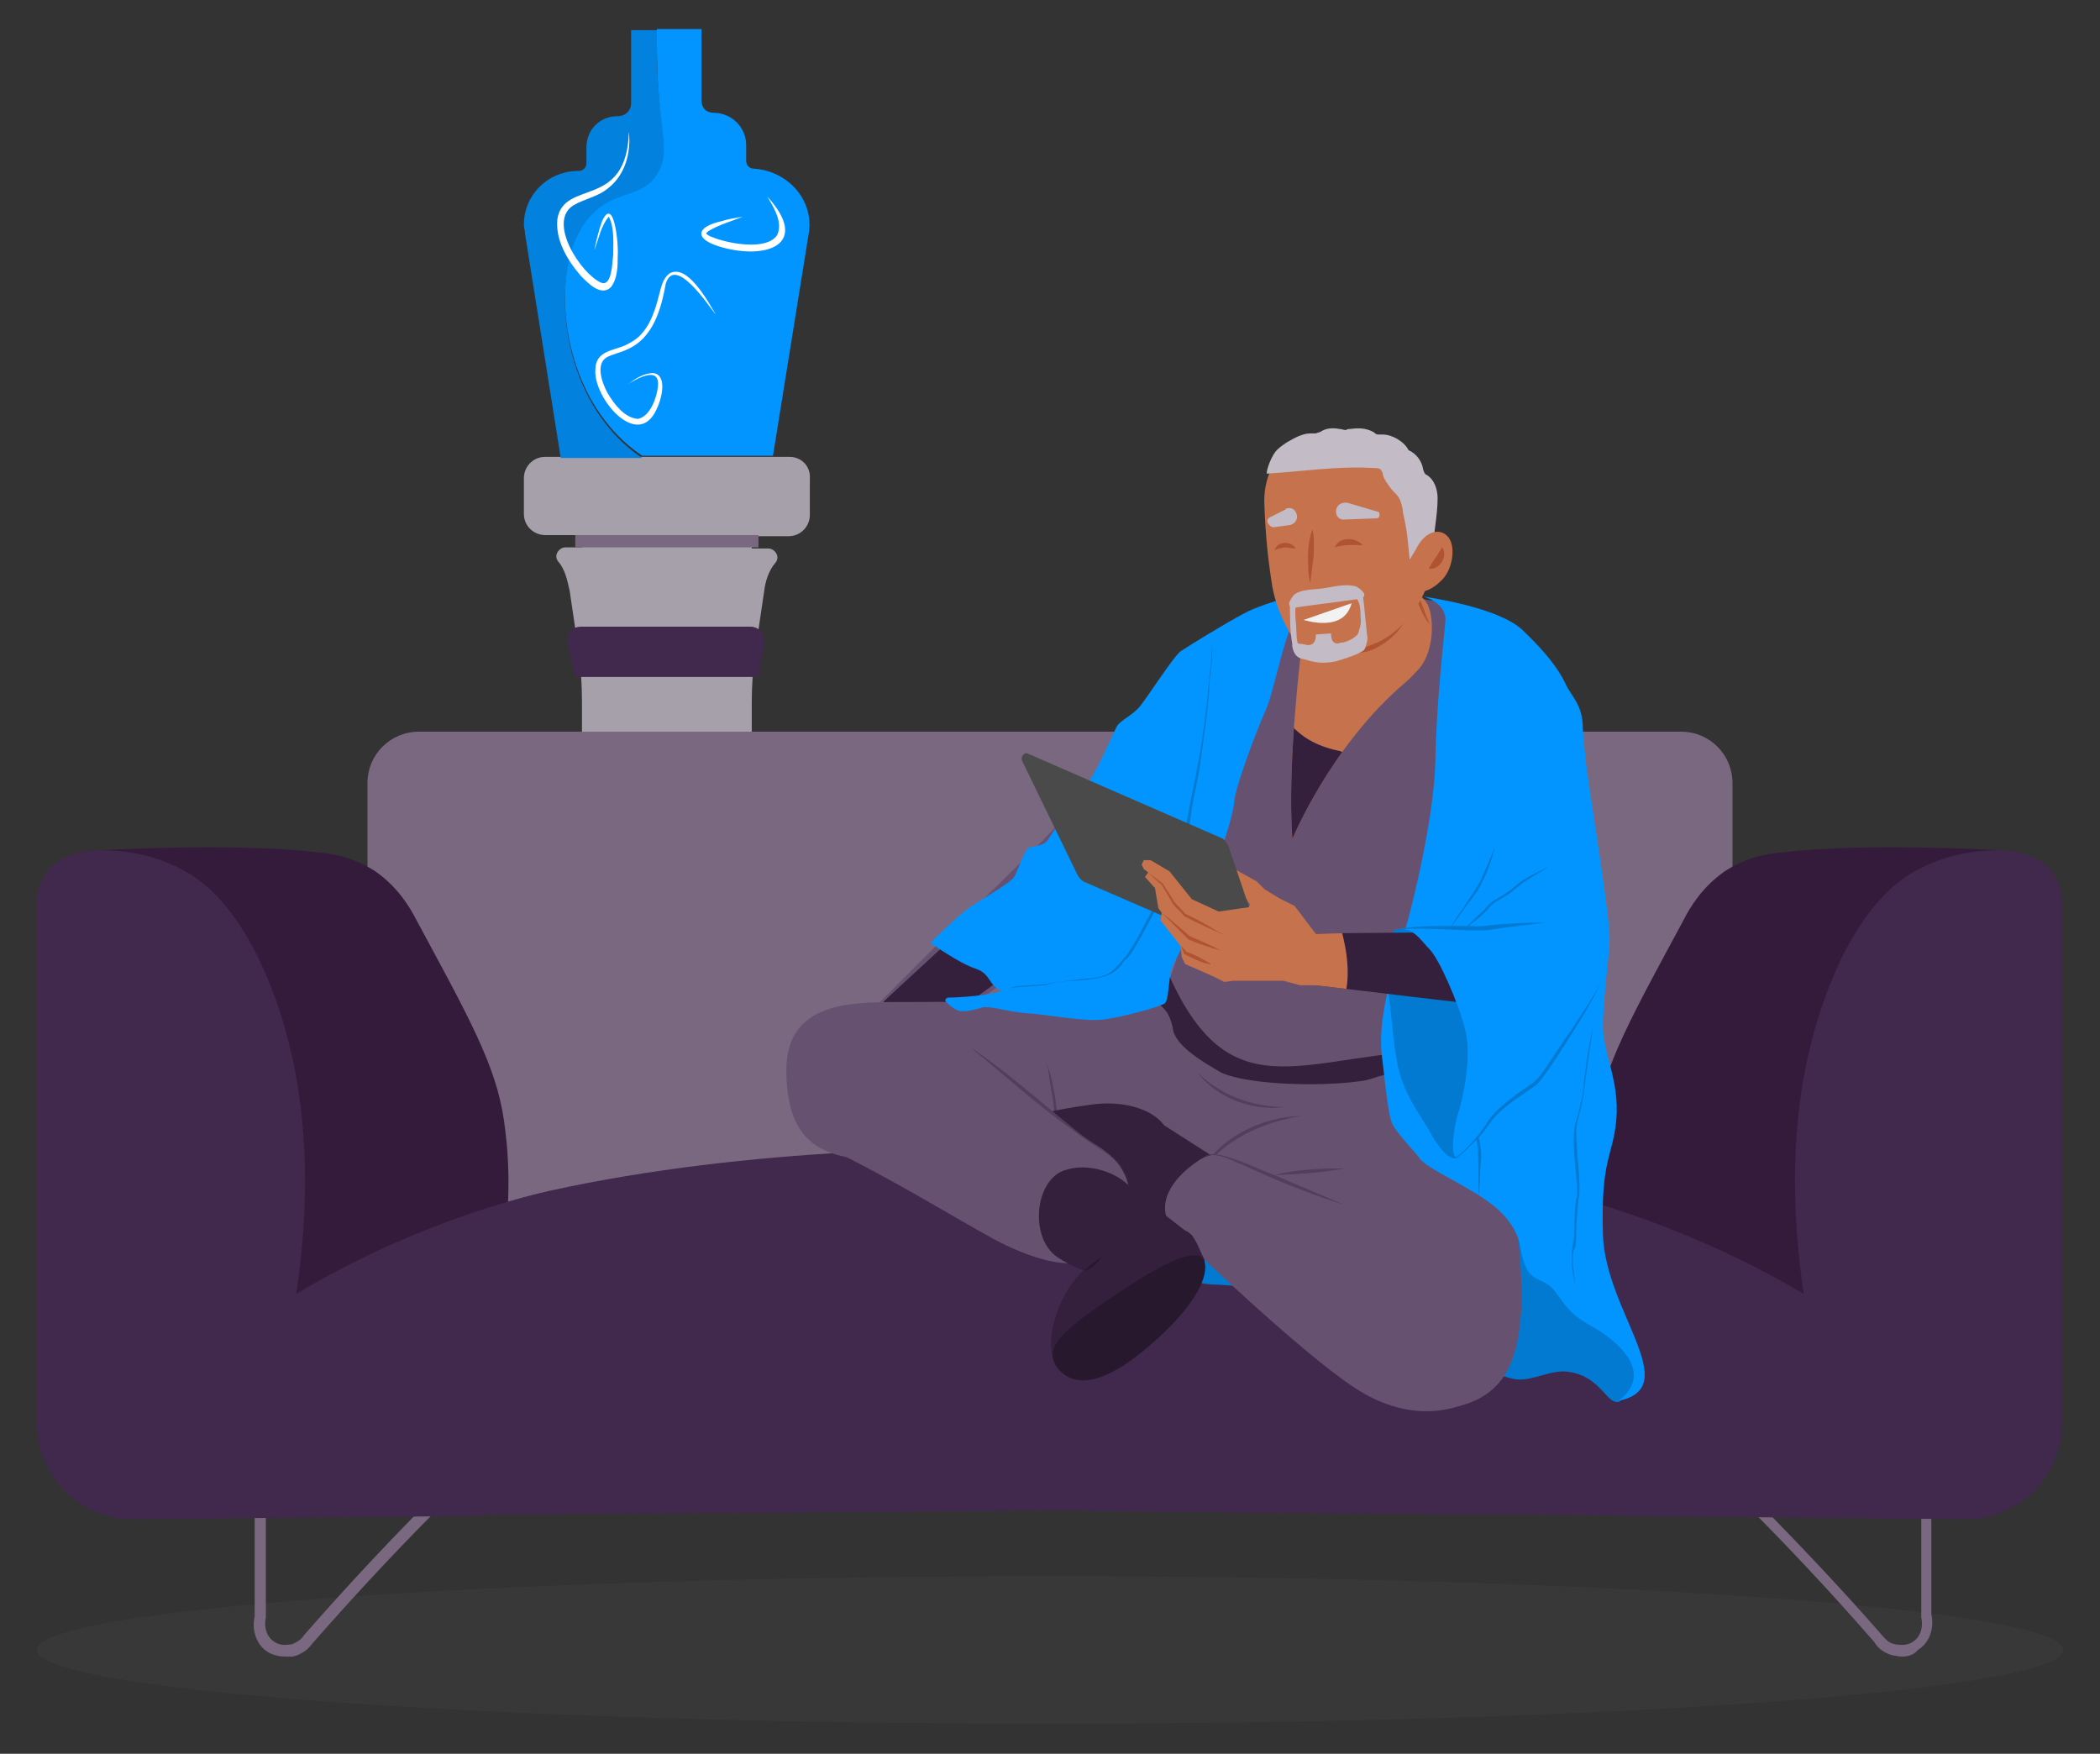 <?xml version="1.0" encoding="utf-8"?>
<!-- Generator: Adobe Illustrator 26.5.0, SVG Export Plug-In . SVG Version: 6.00 Build 0)  -->
<svg version="1.1" xmlns="http://www.w3.org/2000/svg" xmlns:xlink="http://www.w3.org/1999/xlink" x="0px" y="0px"
	 viewBox="0 0 188 157" style="enable-background:new 0 0 188 157;" xml:space="preserve">
<rect x="0" y="0" width="188" height="157" fill="#333333" stroke="none"/>
<style type="text/css">
	.st0{fill:#6A5B6F;}
	.st1{fill:#C7C6C6;}
	.st2{fill:#E6E6E6;}
	.st3{fill:#F5F5F5;}
	.st4{fill:#351B3B;}
	.st5{fill:#0282DE;}
	.st6{fill:#9E9D9C;}
	.st7{fill:#0295FF;}
	.st8{fill:#C2BAC5;}
	.st9{fill:#41284D;}
	.st10{fill:#7A6880;}
	.st11{fill:#FFFFFF;}
	.st12{clip-path:url(#SVGID_00000061469082990149459420000007630470737408190372_);fill:#0295FF;}
	.st13{fill:#F1F1F1;}
	.st14{clip-path:url(#SVGID_00000097478557992460636930000011619657200479006903_);fill:#0295FF;}
	.st15{fill:#7A6981;}
	.st16{clip-path:url(#SVGID_00000179646148759509233510000006930239707828813713_);fill:#0295FF;}
	.st17{clip-path:url(#SVGID_00000124136285574435630730000015599276050388612224_);fill:#0295FF;}
	.st18{fill:#46264F;}
	.st19{clip-path:url(#SVGID_00000059999280311226092050000000778180834845276554_);fill:#0295FF;}
	.st20{clip-path:url(#SVGID_00000033353757335911825960000009897580413875202970_);fill:#0295FF;}
	.st21{opacity:0.14;}
	.st22{fill:none;stroke:#F2F2F2;stroke-width:8;stroke-miterlimit:10;}
	.st23{fill:#34203D;}
	.st24{fill:#2C1C35;}
	.st25{fill:#8A7E91;}
	.st26{fill:#C6724C;}
	.st27{fill:#AF5332;}
	.st28{fill:#27182E;}
	.st29{fill:#51C185;}
	.st30{fill:#7A6882;}
	.st31{fill:#543D5E;}
	.st32{fill:#E5D2C7;}
	.st33{fill:#4CE593;}
	.st34{fill:#665270;}
	.st35{fill:#F2F2F2;}
	.st36{fill:#FAA90E;}
	.st37{fill:#8B7F92;}
	.st38{fill:#35203D;}
	.st39{fill:#F8A918;}
	.st40{fill:#28192F;}
	.st41{fill:#553E5E;}
	.st42{fill:#675370;}
	.st43{clip-path:url(#SVGID_00000056412514282855564240000005205392532426550683_);}
	.st44{fill:#C7724D;}
	.st45{fill:#B15433;}
	.st46{clip-path:url(#SVGID_00000052074490147806570230000017672286802924213656_);}
	.st47{clip-path:url(#SVGID_00000053512740295129817470000012131290094089050255_);}
	.st48{fill:#F2E5DE;}
	.st49{fill:#4C4769;}
	.st50{clip-path:url(#SVGID_00000045602110176733640600000006288702356477833117_);}
	.st51{fill:#B3A9B7;}
	.st52{fill:#8D7F95;}
	.st53{fill:#A193A6;}
	.st54{clip-path:url(#SVGID_00000147209711270468178130000000429674521405025948_);}
	.st55{clip-path:url(#SVGID_00000052082008055317844620000012584193566878391178_);}
	.st56{clip-path:url(#SVGID_00000005952336143300180000000012840689091809175213_);}
	.st57{clip-path:url(#SVGID_00000023268338076561645780000008832989620175338373_);}
	.st58{fill:#F8A917;}
	.st59{clip-path:url(#SVGID_00000056408212826170270100000000394727917188155538_);}
	.st60{clip-path:url(#SVGID_00000068640846903084040910000001678843569139940239_);}
	.st61{clip-path:url(#SVGID_00000036952165541065482090000005499883294428824462_);}
	.st62{clip-path:url(#SVGID_00000074418891929096168230000002570113397975568010_);}
	.st63{clip-path:url(#SVGID_00000086666607915086638760000009936351170754315148_);}
	.st64{clip-path:url(#SVGID_00000076593235979911567510000017378778988976438965_);}
	.st65{clip-path:url(#SVGID_00000163778718449821509260000000336318428566460321_);}
	.st66{clip-path:url(#SVGID_00000041278066832474745220000017483865225695602318_);}
	.st67{fill:#A6A0AA;}
	.st68{clip-path:url(#SVGID_00000013186056468887193080000017263552296497040045_);}
	.st69{clip-path:url(#SVGID_00000088114408123151765380000011989248487208425388_);}
	.st70{clip-path:url(#SVGID_00000068678292930472987550000013067470848370948279_);}
	.st71{clip-path:url(#SVGID_00000029765319584938036530000009145872300889091469_);}
	.st72{fill:#DADADA;}
	.st73{fill:#1CA0FF;}
	.st74{fill:#14AD1B;}
	.st75{fill:#EDEDED;}
	.st76{fill:#208E20;}
	.st77{fill:#63C04B;}
	.st78{fill:none;stroke:#41284D;stroke-miterlimit:10;}
	.st79{opacity:0.55;}
	.st80{clip-path:url(#SVGID_00000060014786136403787100000000704894404107372461_);fill:#51C185;}
	.st81{opacity:0.96;}
	.st82{opacity:0.65;clip-path:url(#SVGID_00000016780658055169328790000006259352958204805778_);fill:#51C185;}
	.st83{clip-path:url(#SVGID_00000100365009289549078560000000206520876670123149_);fill:#51C185;}
	.st84{clip-path:url(#SVGID_00000142873880950781355280000003044058582439136652_);fill:#FAA90E;}
	.st85{opacity:0.65;clip-path:url(#SVGID_00000117640595402211618660000010926413449460039095_);fill:#FAA90E;}
	.st86{clip-path:url(#SVGID_00000016758672266507238090000013850298855087143095_);fill:#FAA90E;}
	.st87{clip-path:url(#SVGID_00000083805586737732656670000003977039529544454062_);fill:#0295FF;}
	.st88{opacity:0.65;clip-path:url(#SVGID_00000109749226791964613990000012566484796183938982_);fill:#0295FF;}
	.st89{clip-path:url(#SVGID_00000052096852104405895920000016316172717773940359_);fill:#0295FF;}
	.st90{clip-path:url(#SVGID_00000005262629540382892590000006310203001303626928_);fill:#0295FF;}
	.st91{fill:#3A2545;}
	.st92{fill:#103E67;}
	.st93{fill:#A75E43;}
	.st94{clip-path:url(#SVGID_00000144311794423005310850000011471216947679553197_);}
	.st95{opacity:0.5;fill:url(#man_1_Orginal_1-5_00000050624499221986491580000012851255412222545547_);enable-background:new    ;}
	.st96{clip-path:url(#SVGID_00000063623762662917156920000014047108049413142664_);}
	.st97{clip-path:url(#SVGID_00000114780643223909840830000004071529972096668347_);}
	.st98{clip-path:url(#SVGID_00000044877707546314955600000007508568463980921001_);}
	.st99{fill:#2476BC;}
	.st100{clip-path:url(#SVGID_00000008144450012452669030000006157578190617539975_);}
	.st101{fill:#C3BBC6;}
	.st102{fill:none;stroke:#41284D;stroke-width:0.5;stroke-miterlimit:10;}
	.st103{opacity:0.63;fill:#0282DE;stroke:#0282DE;stroke-miterlimit:10;}
	.st104{fill:none;stroke:#F2F2F2;stroke-miterlimit:10;}
	.st105{fill:none;stroke:#41284D;stroke-width:0.6;stroke-miterlimit:10;}
	.st106{fill:none;stroke:#F8A917;stroke-miterlimit:10;}
	.st107{fill:none;stroke:#51C185;stroke-miterlimit:10;}
	.st108{fill:none;stroke:#0295FF;stroke-miterlimit:10;}
	.st109{fill:#FDF2FF;}
	.st110{opacity:0.33;}
	.st111{fill:url(#SVGID_00000172433625348822701230000013947002014571933618_);}
	.st112{fill:url(#SVGID_00000055700087247358385100000011995877621897693595_);}
	.st113{fill:url(#SVGID_00000141422014633100123160000007770634594047878789_);}
	.st114{fill:url(#SVGID_00000026860750450095441970000004650470873624081287_);}
	.st115{fill:url(#SVGID_00000150074495983260082790000005783919046650144680_);}
	.st116{fill:url(#SVGID_00000165208207540358091550000004576537558327759777_);}
	.st117{fill:url(#SVGID_00000117673815021510605900000003153305346780146063_);}
	.st118{fill:url(#SVGID_00000145027219741105084660000015725922938943114169_);}
	.st119{fill:url(#SVGID_00000127006435945279130760000002170153506978351543_);}
	.st120{fill:url(#SVGID_00000025433495197860701960000006108864476572811919_);}
	.st121{fill:url(#SVGID_00000149370310858893265490000003272383988091319944_);}
	.st122{fill:url(#SVGID_00000140718123866783859180000017431411773798640291_);}
	.st123{fill:url(#SVGID_00000082359266037998051030000005749522654385130370_);}
	.st124{fill:url(#SVGID_00000166633477830259066240000005327113560931801246_);}
	.st125{fill:url(#SVGID_00000100380451435481956950000016773024795214705827_);}
	.st126{fill:url(#SVGID_00000040534081522204028300000005489833739058690463_);}
	.st127{opacity:0.3;fill:#DADADA;}
	.st128{fill:url(#SVGID_00000166667454090786564290000009500749229737308041_);}
	.st129{fill:url(#SVGID_00000129205961312422430090000014850260166252957877_);}
	.st130{fill:url(#SVGID_00000003827101224487648100000005180697088977805488_);}
	.st131{fill:url(#SVGID_00000139291956949387754830000013098393134111973004_);}
	.st132{fill:url(#SVGID_00000098187691041944670600000015903555425828698764_);}
	.st133{fill:url(#SVGID_00000146474936999250789840000000280809482793171087_);}
	.st134{fill:url(#SVGID_00000126324006754294971990000013414701243795012259_);}
	.st135{fill:url(#SVGID_00000178195011173062285710000017933020735600583558_);}
	.st136{fill:url(#SVGID_00000123414895216962742200000001265404210886304650_);}
	.st137{fill:url(#SVGID_00000013905765739693248810000017750452506222597818_);}
	.st138{fill:url(#SVGID_00000042698567820513371500000012317435446016328866_);}
	.st139{fill:url(#SVGID_00000164503698090550098610000000942667533767382965_);}
	.st140{fill:url(#SVGID_00000178193435043310311350000000355963846602493358_);}
	.st141{fill:url(#SVGID_00000104689653353562259060000009927964833304290199_);}
	.st142{fill:url(#SVGID_00000005226327310586635600000012187384377088275386_);}
	.st143{fill:url(#SVGID_00000039813265113189883490000018378749313598124462_);}
	.st144{clip-path:url(#SVGID_00000090295067908535457170000018386760075843998640_);fill:#0295FF;}
	.st145{clip-path:url(#SVGID_00000178925034198074014660000003300822991064376731_);fill:#0282DE;}
	.st146{fill:none;stroke:#351B3B;stroke-miterlimit:10;}
	.st147{clip-path:url(#SVGID_00000181778015679104382520000011767180123175419572_);fill:#0295FF;}
	.st148{clip-path:url(#SVGID_00000014625333939499199640000003254716771950251156_);}
	.st149{opacity:0.5;fill:url(#man_1_Orginal_1-5_00000164494877722427862550000016222246982688630951_);enable-background:new    ;}
	.st150{clip-path:url(#SVGID_00000101798335081947702980000008927463620055082126_);}
	.st151{clip-path:url(#SVGID_00000082334509482021330580000017402358140519198101_);}
	.st152{clip-path:url(#SVGID_00000067958412050835328790000013745910416707781804_);}
	.st153{clip-path:url(#SVGID_00000025416879415629482030000006136877586759355788_);}
	.st154{clip-path:url(#SVGID_00000060018656329540162820000010078645170701317273_);fill:#0295FF;}
	.st155{clip-path:url(#SVGID_00000133523553769280861810000008814626973032007581_);fill:#0282DE;}
	.st156{fill:#0283E0;}
	.st157{clip-path:url(#SVGID_00000146468824463809815390000015689777584772573880_);fill:#41284D;}
	.st158{clip-path:url(#SVGID_00000072277374433285115400000004419483418367393961_);fill:#41284D;}
	.st159{clip-path:url(#SVGID_00000064332202291676313990000010727004311058420878_);fill:#41284D;}
	
		.st160{clip-path:url(#SVGID_00000002368544687929645820000008432237503315394962_);fill:url(#SVGID_00000005965719912444942090000017993704178080760485_);}
	.st161{enable-background:new    ;}
	
		.st162{clip-path:url(#SVGID_00000182515887273896131810000012513527593010417051_);fill:url(#SVGID_00000038374187791057370290000004129687363130115989_);}
	
		.st163{clip-path:url(#SVGID_00000160149617522400073730000011881549625204559236_);fill:url(#SVGID_00000173123710161736250040000006900770129571353270_);}
	
		.st164{clip-path:url(#SVGID_00000020379172915461443570000013517177005167605438_);fill:url(#SVGID_00000176045551783151022710000007971829400384292014_);}
	
		.st165{clip-path:url(#SVGID_00000051346457999073042480000008624563999516125860_);fill:url(#SVGID_00000147900198969623578580000004410338185536092606_);}
	
		.st166{clip-path:url(#SVGID_00000182526852367860645220000004923858331309535112_);fill:url(#SVGID_00000027592656963361372240000008251620779534452611_);}
	.st167{fill:none;stroke:#41284D;stroke-linejoin:round;stroke-miterlimit:10;}
	.st168{opacity:0.271;fill:#F2F2F2;}
	.st169{fill:none;stroke:#FFFFFF;stroke-width:3;stroke-miterlimit:10;}
	.st170{fill:none;stroke:#41284D;stroke-width:2;stroke-miterlimit:10;}
	.st171{fill:none;stroke:#41284D;stroke-width:2;stroke-miterlimit:10;stroke-dasharray:5.007,5.007;}
	.st172{fill:#ED1C24;}
	.st173{clip-path:url(#SVGID_00000075162947169728964740000015399502538091385522_);}
	.st174{clip-path:url(#SVGID_00000118395260796500440230000001535282759206700207_);}
	.st175{clip-path:url(#SVGID_00000105399431681199889500000003208288434039033257_);}
	.st176{clip-path:url(#SVGID_00000006703124187279095980000005196563646494102661_);}
	.st177{clip-path:url(#SVGID_00000162313138055686311680000007206522839236618679_);}
	.st178{fill:#3A2445;}
	.st179{fill:none;}
	.st180{clip-path:url(#SVGID_00000134242461565674765130000010975590199037026177_);}
	.st181{clip-path:url(#SVGID_00000117659969511004353010000003975823501405007267_);}
	.st182{clip-path:url(#SVGID_00000036209609933324697590000012858255005819607987_);}
	.st183{clip-path:url(#SVGID_00000104676327240733499120000006499760728418421677_);}
	.st184{clip-path:url(#SVGID_00000030468589572504362700000016921256454975115695_);}
	.st185{clip-path:url(#SVGID_00000099633371233278151790000007669965737876486078_);}
	.st186{clip-path:url(#SVGID_00000030470820396579640370000007556511767599286953_);}
	.st187{clip-path:url(#SVGID_00000035514358320714038350000010006003405754893983_);}
	.st188{clip-path:url(#SVGID_00000116217094123900213130000009922975582787167383_);}
	.st189{clip-path:url(#SVGID_00000073697948687210084710000004807560870461585037_);}
	.st190{clip-path:url(#SVGID_00000179611501562030538110000006589038796640629917_);}
	.st191{clip-path:url(#SVGID_00000178912384358286396340000008691981288861302956_);}
	.st192{clip-path:url(#SVGID_00000072240507982361947820000009555652687569197496_);}
	.st193{clip-path:url(#SVGID_00000168088633985351561350000014086246362060957109_);}
	.st194{clip-path:url(#SVGID_00000182513665483690897550000016282666122129953166_);}
	.st195{clip-path:url(#SVGID_00000011022754475428373040000003312574377398077857_);}
	.st196{fill:#3B8C61;}
	.st197{fill:#371C3D;}
	.st198{fill:#027AD1;}
	.st199{clip-path:url(#SVGID_00000093891240328789953160000008700217246367583115_);}
	.st200{clip-path:url(#SVGID_00000093136797032000508710000014017838711468391320_);}
	.st201{clip-path:url(#SVGID_00000118377407764757535380000009820684938634092702_);}
	.st202{fill:#4A4A4A;}
	.st203{fill:#CC8A0B;}
	.st204{clip-path:url(#SVGID_00000074435160269107424950000010491163256871728047_);}
	.st205{clip-path:url(#SVGID_00000086664634623744163680000017624132858879210641_);}
	.st206{clip-path:url(#SVGID_00000178201187334766233770000017362351261303771303_);}
	.st207{clip-path:url(#SVGID_00000146473685827418751680000006935468339903584941_);}
	.st208{fill:#F0F0F0;}
	.st209{fill:#9D9C9B;}
	.st210{fill:#C6C5C5;}
	.st211{clip-path:url(#SVGID_00000036223333925315996140000013145873278640541059_);}
	.st212{clip-path:url(#SVGID_00000104700571682797158810000015059687414277245630_);}
	.st213{clip-path:url(#SVGID_00000142139652609923018920000017756912378379089288_);}
	.st214{clip-path:url(#SVGID_00000092429332373976719410000002275192881500914310_);}
	.st215{clip-path:url(#SVGID_00000114055900422211484030000013028376099826030493_);}
	.st216{clip-path:url(#SVGID_00000150103039023326315350000012045622336871817352_);}
	.st217{clip-path:url(#SVGID_00000089556490419983820600000006125326787507760285_);}
	.st218{clip-path:url(#SVGID_00000085937270409777458700000010800097315096197026_);}
	.st219{clip-path:url(#SVGID_00000005946917785453285710000017257810825861022598_);}
	.st220{clip-path:url(#SVGID_00000078758485980447907320000014031562161034567857_);}
	.st221{clip-path:url(#SVGID_00000090278454305049636880000012906458901610786471_);}
	.st222{opacity:0.11;fill:#666666;}
	.st223{opacity:0.15;}
	.st224{clip-path:url(#SVGID_00000081640835512973462370000000266870017417450893_);}
	.st225{clip-path:url(#SVGID_00000025427636663515322840000002011414459871203255_);}
	.st226{clip-path:url(#SVGID_00000121264441947813755550000014128894674907064993_);}
	.st227{clip-path:url(#SVGID_00000049930379081105894570000005147471544142450315_);}
	.st228{opacity:0.2;clip-path:url(#SVGID_00000048484882485790309530000002623991935690039998_);}
	.st229{opacity:0.4;}
	.st230{fill:#CC0246;}
	.st231{fill:#FF0357;}
	.st232{fill:#63536E;}
	.st233{fill:#173C66;}
	.st234{fill:#31213B;}
	.st235{fill:#3578CA;}
	.st236{fill:#503E5C;}
	.st237{fill:#25192D;}
	.st238{fill:#A2583A;}
	.st239{clip-path:url(#SVGID_00000157291652150471070320000001461561153223675309_);}
	.st240{fill:#C1BAC4;}
	.st241{clip-path:url(#SVGID_00000013882733382640614530000010537754540188648362_);}
	.st242{clip-path:url(#SVGID_00000008853863503122709360000002079289621380889253_);}
	.st243{clip-path:url(#SVGID_00000056398153043049018240000015416328297071968650_);}
	.st244{clip-path:url(#SVGID_00000058559441721234255010000008212512629361655946_);}
	.st245{clip-path:url(#SVGID_00000024701436831897875880000002816261096892385198_);}
	.st246{fill:none;stroke:#51C185;stroke-linecap:round;stroke-miterlimit:10;}
	.st247{clip-path:url(#SVGID_00000129167195068120348050000013499891487114890391_);}
	.st248{clip-path:url(#SVGID_00000176026631874473095440000011137026017277143689_);}
	.st249{fill:#201426;}
	.st250{fill:none;stroke:#665270;stroke-miterlimit:10;}
	.st251{fill:#C4724C;}
	.st252{fill:#AD5332;}
	.st253{fill:#58BF84;}
	.st254{fill:#E3D0C5;}
	.st255{clip-path:url(#SVGID_00000104692676507156248630000010641290764292510593_);}
	.st256{fill:#F0E3DC;}
	.st257{clip-path:url(#SVGID_00000178905944725590632200000011446030862667211946_);}
	.st258{fill:#6AE492;}
	.st259{fill:#24573C;}
	.st260{fill:url(#SVGID_00000145055531807098357900000004322508732975862948_);}
	.st261{fill:url(#SVGID_00000080916891126162919120000001036583675469685122_);}
	.st262{fill:url(#SVGID_00000103962997037793343080000006937203774544839574_);}
	.st263{fill:url(#SVGID_00000036957958031718769870000001761564443489526445_);}
	.st264{fill:url(#SVGID_00000005974752944410242240000006147729931472024502_);}
	.st265{fill:url(#SVGID_00000123442446241472930270000011406107907477589426_);}
	.st266{fill:url(#SVGID_00000044897733004328782680000016211509082905498761_);}
	.st267{fill:url(#SVGID_00000018194750275086262750000016850499720748896703_);}
	.st268{fill:url(#SVGID_00000048476196392514014460000015044654489089949096_);}
	.st269{fill:url(#SVGID_00000031207116567212131080000000853640097202615947_);}
	.st270{fill:url(#SVGID_00000172417564188663744050000005482574541666356410_);}
	.st271{fill:url(#SVGID_00000116221914624441616100000016355249470571337131_);}
	.st272{fill:#990234;}
	.st273{fill:url(#SVGID_00000163050208536361903420000002865668844569956266_);}
	.st274{clip-path:url(#SVGID_00000067196085266429198530000009758404124602829722_);}
	.st275{clip-path:url(#SVGID_00000043430223318646396050000016813015590872988846_);}
	.st276{clip-path:url(#SVGID_00000103986427285201719930000001333646944257636540_);}
	.st277{clip-path:url(#SVGID_00000138560277910127936040000013742396033735582613_);}
	.st278{fill:url(#SVGID_00000117649038743687422660000011149985747415519145_);}
	.st279{fill:url(#SVGID_00000049180120661050211080000007305332225750812809_);}
	.st280{fill:url(#SVGID_00000014629871242655771670000018168166747326446764_);}
	.st281{fill:url(#SVGID_00000178892650505401480470000009243557339362512780_);}
	.st282{fill:url(#SVGID_00000137110370852399925980000015279148771312705191_);}
	.st283{fill:url(#SVGID_00000133506866079373168610000010742023191545334970_);}
	.st284{fill:url(#SVGID_00000110468766952408721420000009076994427718340794_);}
	.st285{fill:url(#SVGID_00000133515143114735737340000017605373946898268559_);}
	.st286{fill:url(#SVGID_00000182506055726479755790000016007175280110794371_);}
	.st287{fill:url(#SVGID_00000088123663289170420900000014749712342601467811_);}
	.st288{fill:url(#SVGID_00000119102419306335600940000015959901973144023432_);}
	.st289{fill:url(#SVGID_00000088117028552189524830000014451626643001594803_);}
	.st290{fill:url(#SVGID_00000098219146170242102800000003363648235401132479_);}
	.st291{clip-path:url(#SVGID_00000004516006759707131000000012218784759622332821_);}
	.st292{clip-path:url(#SVGID_00000133514895325520745970000007441470775055419052_);}
	.st293{clip-path:url(#SVGID_00000071554491734311907310000006089687488784033437_);}
	.st294{clip-path:url(#SVGID_00000151515263617728237260000008003005952499218355_);}
	.st295{fill:url(#SVGID_00000101782390077185554650000003002906256565307053_);}
	.st296{fill:url(#SVGID_00000088099507601580609910000011130241043830951328_);}
	.st297{fill:url(#SVGID_00000125594630473150158640000010456495346568156037_);}
	.st298{fill:url(#SVGID_00000106108266202598539380000017759272140988610727_);}
	.st299{fill:url(#SVGID_00000183965515604630435460000001955365272007290787_);}
	.st300{fill:url(#SVGID_00000019658547098612861450000008930055777865583509_);}
	.st301{fill:url(#SVGID_00000045586739874245416640000000813047418353028511_);}
	.st302{fill:url(#SVGID_00000054267916449653206130000005014439454168183480_);}
	.st303{fill:url(#SVGID_00000083805913378495891580000016069941643341645988_);}
	.st304{fill:url(#SVGID_00000031169236577033716780000002754301566369098651_);}
	.st305{fill:url(#SVGID_00000008830344085720003200000004183241408684936114_);}
	.st306{fill:url(#SVGID_00000158022904563692855700000013418927548770763669_);}
	.st307{fill:url(#SVGID_00000056386741079722456800000010249957120522063524_);}
	.st308{opacity:0.39;}
	.st309{fill:url(#SVGID_00000124148153727996806670000007962110749554268598_);}
	.st310{fill:url(#SVGID_00000159435508927313817970000018039489835630150551_);}
	.st311{fill:url(#SVGID_00000020376342518124907130000015739193186644540820_);}
	.st312{fill:url(#SVGID_00000132769235037220440800000006440124142623960480_);}
	.st313{fill:url(#SVGID_00000158015708088539880920000013023240490008995260_);}
	.st314{fill:url(#SVGID_00000031166468932461359900000012533538850834650272_);}
	.st315{fill:url(#SVGID_00000081616008433413273140000015303595605699652759_);}
	.st316{fill:url(#SVGID_00000121965690019718107660000015840374254491822004_);}
	.st317{fill:url(#SVGID_00000174592872419515349490000003256337550780420742_);}
	.st318{fill:url(#SVGID_00000079465114982532749250000015983289655254658487_);}
	.st319{fill:url(#SVGID_00000050656381258482334080000015941391709662157709_);}
	.st320{fill:url(#SVGID_00000035507497967241113170000003025009748856590251_);}
	.st321{fill:url(#SVGID_00000033329893658191352680000018279819439623414158_);}
	.st322{opacity:0.3;}
	.st323{clip-path:url(#SVGID_00000175301236168538990530000017790820045657118907_);}
	.st324{clip-path:url(#SVGID_00000124164226082472778590000002191007590006058938_);}
	.st325{clip-path:url(#SVGID_00000112620518196129716250000010743218908142500513_);}
	.st326{clip-path:url(#SVGID_00000143588728558760886250000008877170643074258614_);}
	.st327{clip-path:url(#SVGID_00000131366163700022851260000011491640099646960276_);}
	.st328{clip-path:url(#SVGID_00000039094760837175407180000012547138420575812516_);}
	.st329{clip-path:url(#SVGID_00000054960518504282989660000009348010279421698434_);}
	.st330{clip-path:url(#SVGID_00000017491676098968091340000014664414686956522425_);}
	.st331{clip-path:url(#SVGID_00000091729232707711205900000002565919954158674834_);}
	.st332{clip-path:url(#SVGID_00000008868887866990274700000009324142673686038404_);}
	.st333{clip-path:url(#SVGID_00000019669609248985527030000012028954853602197412_);}
	.st334{clip-path:url(#SVGID_00000109023224281224842440000001525655232357442438_);}
	.st335{clip-path:url(#SVGID_00000111165401827015129810000004650650840283467957_);}
	.st336{clip-path:url(#SVGID_00000029761119721724971380000010270338128742603448_);}
	.st337{clip-path:url(#SVGID_00000026843047054815570720000016860174470780584610_);}
	.st338{clip-path:url(#SVGID_00000121281544107007537110000000233399822295702400_);}
	.st339{clip-path:url(#SVGID_00000025428776433979136230000018055945572777450656_);}
	.st340{clip-path:url(#SVGID_00000150814797233099002620000008314399917763254677_);}
	.st341{clip-path:url(#SVGID_00000092416031923227461780000018006913074471562685_);fill:#E6E6E6;}
	.st342{opacity:0.2;}
	.st343{fill:url(#SVGID_00000169540846222243923330000000371142157583318451_);}
	.st344{fill:url(#SVGID_00000126315051289076927580000006760882664672491916_);}
	.st345{fill:url(#SVGID_00000122694408951296979280000012793852384693025957_);}
	.st346{fill:url(#SVGID_00000073710162957738250580000016039616540612644781_);}
	.st347{fill:url(#SVGID_00000158749600253557658590000005898243692600938380_);}
	.st348{fill:url(#SVGID_00000178916065963795624720000007724174237856749708_);}
	.st349{fill:url(#SVGID_00000112606805632195217580000006323590843536870815_);}
	.st350{fill:url(#SVGID_00000048499224946380713730000017588649732527878545_);}
	.st351{fill:url(#SVGID_00000173853627799427616690000008037668128240641420_);}
	.st352{fill:url(#SVGID_00000128464064556187498070000009718559060918659201_);}
	.st353{fill:url(#SVGID_00000011007725326250611720000001904461747527137424_);}
	.st354{fill:url(#SVGID_00000018944182737415188790000001213339556381199249_);}
	.st355{fill:url(#SVGID_00000031915553098744083120000008877638011702889379_);}
	.st356{clip-path:url(#SVGID_00000072965576072411942650000011462189386400257197_);}
	.st357{clip-path:url(#SVGID_00000088096033389978738430000007036298226383537819_);}
	.st358{clip-path:url(#SVGID_00000132051419312872246440000003585601423311668662_);}
	.st359{clip-path:url(#SVGID_00000099652814578144158460000017994445222430708626_);}
	.st360{clip-path:url(#SVGID_00000047758084818137001470000004121406833037482431_);}
	.st361{clip-path:url(#SVGID_00000144306797815638866290000009659178548198714292_);}
	.st362{clip-path:url(#SVGID_00000066496966020968169810000011404787286121500048_);}
	.st363{clip-path:url(#SVGID_00000156576213663799126940000008695163693672906894_);}
	.st364{clip-path:url(#SVGID_00000060728288920390392550000016039072047541920904_);}
	.st365{clip-path:url(#SVGID_00000058560196940633852720000008411942102400126093_);}
	.st366{clip-path:url(#SVGID_00000150819441692384791590000001458757823458448284_);}
	.st367{clip-path:url(#SVGID_00000088832862462234580530000001325246624612646327_);}
	.st368{clip-path:url(#SVGID_00000014619241817697591150000004932655164523047587_);}
	.st369{clip-path:url(#SVGID_00000061432651820540877070000004272867462518262965_);}
	.st370{clip-path:url(#SVGID_00000124158986833750574040000009856716729613261999_);}
	.st371{clip-path:url(#SVGID_00000000909445801851100620000012075790787370216104_);}
	.st372{clip-path:url(#SVGID_00000148647843888270810040000004873210775270810783_);}
	.st373{clip-path:url(#SVGID_00000095323359673013775960000015086275486038913420_);}
	.st374{clip-path:url(#SVGID_00000120521005838557747090000004958845925830715027_);fill:#E6E6E6;}
	.st375{fill:#D6D1D8;}
	.st376{fill:#D99310;}
	.st377{clip-path:url(#SVGID_00000094589063562304211770000004429380958946861444_);}
	.st378{clip-path:url(#SVGID_00000145045296024485353310000015226085202943692704_);}
	.st379{clip-path:url(#SVGID_00000178196029167358857360000007252386257222944910_);}
	.st380{clip-path:url(#SVGID_00000167377011959478117120000017050140207393735812_);}
	.st381{fill:#E5D9EB;}
	.st382{fill:#B18147;}
	.st383{clip-path:url(#SVGID_00000103976936394133431570000000186761105759175833_);fill:#72542D;}
	.st384{clip-path:url(#SVGID_00000103976936394133431570000000186761105759175833_);fill:#CA9450;}
	.st385{clip-path:url(#SVGID_00000090292396360921737390000005049901740905363370_);}
	.st386{clip-path:url(#SVGID_00000183233398984483094150000001508487331070814607_);}
	.st387{clip-path:url(#SVGID_00000108299523360168459170000013326572311323292566_);}
	.st388{fill:none;stroke:#0295FF;stroke-linecap:round;stroke-miterlimit:10;}
	.st389{fill:none;stroke:#7A6880;stroke-linecap:round;stroke-miterlimit:10;}
	.st390{fill:#1E75BC;}
	.st391{fill:#28AAE1;}
	.st392{fill:#CCCCCC;}
	.st393{clip-path:url(#SVGID_00000141415889304088188770000010331601235614187923_);}
	.st394{clip-path:url(#SVGID_00000073714870067611156220000015006172063551299466_);}
	.st395{clip-path:url(#SVGID_00000031194223832635745890000013957194476441189557_);}
	.st396{clip-path:url(#SVGID_00000141418294220932976210000012711884612762715525_);}
	.st397{clip-path:url(#SVGID_00000149381758597671773340000012221334854893131670_);}
	.st398{fill:none;stroke:#665270;stroke-width:3.88;stroke-miterlimit:10;}
	.st399{clip-path:url(#SVGID_00000038393363046029628430000015279004174046938000_);}
	.st400{clip-path:url(#SVGID_00000093880738569159256370000012689260069939801487_);}
	.st401{clip-path:url(#SVGID_00000092441516268466133790000006818860734609073067_);}
	.st402{clip-path:url(#SVGID_00000129893995986091152060000008277200551888681862_);}
	.st403{clip-path:url(#SVGID_00000139994411773451147640000013350670738673473410_);}
	.st404{clip-path:url(#SVGID_00000002343473307277284590000002283283289199096491_);}
	.st405{clip-path:url(#SVGID_00000120556642071326728810000015179369925612549050_);}
	.st406{clip-path:url(#SVGID_00000008839796410125942860000003270646630107273132_);}
	.st407{clip-path:url(#SVGID_00000001657179062048637360000014498625517499501493_);}
	.st408{clip-path:url(#SVGID_00000137132471978380060740000017329829198307995795_);}
	.st409{clip-path:url(#SVGID_00000030448061127438596130000006173824923266713760_);}
	.st410{clip-path:url(#SVGID_00000072262676425752931840000015691828660426750350_);}
	.st411{opacity:0.97;}
	.st412{opacity:0.38;fill:url(#SVGID_00000116201584052874338400000013315239077036526467_);}
	.st413{fill:url(#SVGID_00000014621447593052921210000017820601649124102277_);}
	
		.st414{clip-path:url(#SVGID_00000041265124764145924410000002079378373821816214_);fill:url(#SVGID_00000031906696978162449600000001392908471717889165_);}
	.st415{fill:#52190D;}
	.st416{clip-path:url(#SVGID_00000046316719486906142120000009490758408277793690_);}
	.st417{clip-path:url(#SVGID_00000104668003922674984360000002042272306777839758_);}
	.st418{fill:none;stroke:#0282DE;stroke-width:3;stroke-linecap:round;stroke-miterlimit:10;}
	.st419{fill:none;stroke:#0282DE;stroke-linecap:round;stroke-miterlimit:10;}
	.st420{fill:none;stroke:#7A6880;stroke-miterlimit:10;}
	.st421{clip-path:url(#SVGID_00000041998564147717624040000008254905472223454621_);}
	.st422{clip-path:url(#SVGID_00000177446244753306972980000002443616815383550086_);}
	.st423{opacity:0.41;clip-path:url(#SVGID_00000147211763131320065830000010027330951174163857_);}
	.st424{clip-path:url(#SVGID_00000053515974842147104170000014689576728827949752_);}
	.st425{clip-path:url(#SVGID_00000166659671741680692810000009488115515341142719_);}
	.st426{clip-path:url(#SVGID_00000013152742919408690870000016986589998033030057_);}
	.st427{clip-path:url(#SVGID_00000170261932557451149280000011894502310577783432_);}
	.st428{clip-path:url(#SVGID_00000131359834958504573630000014007985460065491360_);}
	.st429{clip-path:url(#SVGID_00000060721070886009196370000008058837204855532200_);}
	.st430{clip-path:url(#SVGID_00000104663782676360786910000008023490075351898777_);}
	.st431{clip-path:url(#SVGID_00000152972557029741827240000015725023111189988000_);}
	.st432{clip-path:url(#SVGID_00000091707673262326337910000011660643450626738611_);}
	.st433{clip-path:url(#SVGID_00000125603526305262287680000015085660100126210226_);}
	.st434{clip-path:url(#SVGID_00000078723563931074250980000005461370584913469596_);}
	.st435{clip-path:url(#SVGID_00000138547299341912789430000007752301972956271506_);}
	.st436{clip-path:url(#SVGID_00000138564798688666266390000002718888331169004686_);}
	.st437{clip-path:url(#SVGID_00000152238955977918356940000003469616436242169265_);}
	.st438{clip-path:url(#SVGID_00000061444240796907662480000016344784658667188630_);}
	.st439{clip-path:url(#SVGID_00000107578506868472881730000003742884170017114257_);}
	.st440{clip-path:url(#SVGID_00000088090844217980594660000017386388543965407901_);}
	.st441{clip-path:url(#SVGID_00000067200823275762487950000002388257240261772695_);}
	.st442{clip-path:url(#SVGID_00000050625828722009962310000017366983817166928057_);}
	.st443{fill:#C7724C;}
	.st444{clip-path:url(#SVGID_00000010295298684182236010000018024179509255009970_);}
	.st445{fill:#4B4668;}
	.st446{clip-path:url(#SVGID_00000123412810586519863370000011096070924914222267_);}
	.st447{fill:#2D1C35;}
	.st448{clip-path:url(#SVGID_00000002385796346759843780000012877806494827326630_);}
	.st449{clip-path:url(#SVGID_00000080189724317138592100000002610006536065916862_);}
	.st450{clip-path:url(#SVGID_00000169532706139626720500000009045910393947753861_);}
	.st451{clip-path:url(#SVGID_00000165949473719199592450000003437022916950968493_);fill:#0282DE;}
	.st452{clip-path:url(#SVGID_00000103980204810956787710000001214664398959590586_);}
	.st453{clip-path:url(#SVGID_00000057119598896141951410000000379066704302628268_);}
	.st454{clip-path:url(#SVGID_00000142873888183080450210000003691197415061267090_);}
	.st455{clip-path:url(#SVGID_00000165196459091694679450000018104945019428972949_);}
	.st456{fill:#D4D0D6;}
	.st457{fill:#EBAB41;}
	.st458{fill:#CE9537;}
	.st459{fill:#BA7654;}
	.st460{fill:#32213B;}
	.st461{clip-path:url(#SVGID_00000023238711565888344610000005297565001223977896_);}
	.st462{fill:#A4593B;}
	.st463{fill:#261A2E;}
	.st464{fill:#64546E;}
	.st465{fill:#513F5C;}
	.st466{clip-path:url(#SVGID_00000127013587358492114850000012513019502084977582_);}
	.st467{fill:#776A7F;}
	.st468{clip-path:url(#SVGID_00000020367519449121655210000011492063566014619019_);}
	.st469{clip-path:url(#SVGID_00000072989376670673859690000011903450281633322674_);}
	.st470{fill:#EFE4DE;}
	.st471{fill:#4B4767;}
	.st472{clip-path:url(#SVGID_00000018205554118667012130000011432184532657579923_);}
	.st473{fill:#9F5A24;}
	.st474{fill:#F7931E;}
	.st475{fill:#F15A24;}
	.st476{fill:#FBB03B;}
	.st477{fill:#6F5F74;}
	.st478{fill:#969099;}
	.st479{fill:#D7920C;}
	.st480{fill:#D1D1D1;}
	.st481{fill:#BCBCBC;}
	.st482{fill:#695A6E;}
	.st483{clip-path:url(#SVGID_00000131346624029673715890000017497673616958538937_);}
	.st484{clip-path:url(#SVGID_00000118382075929201123500000001481501549538200467_);}
	.st485{clip-path:url(#SVGID_00000095309989592565833070000015106229216052104851_);}
	.st486{clip-path:url(#SVGID_00000155131532458850426300000000617518332779968153_);}
	.st487{clip-path:url(#SVGID_00000078044214573797999510000006147687508329811597_);}
	.st488{clip-path:url(#SVGID_00000028286117629500696830000000438287594551362979_);}
	.st489{clip-path:url(#SVGID_00000111878347404844944630000006601349053150892718_);}
	.st490{clip-path:url(#SVGID_00000031905923230804758270000011124583659143570048_);}
	.st491{fill:#65C893;}
	.st492{fill:#CBECDA;}
	.st493{fill:none;stroke:#E6E6E6;stroke-miterlimit:10;}
</style>
<g id="Laag_1">
	<g id="Isolatiemodus_00000176745166878593911650000009452091425022857095_">
	</g>
	<g id="Isolatiemodus">
	</g>
	<g id="Layer_1">
	</g>
	<g id="Isolatiemodus_00000078039653241373360430000010828151842483235505_">
	</g>
	<g id="Isolatiemodus_00000147914019880729256920000012218067463513332375_">
	</g>
	<g id="Isolatiemodus_00000007394147843123516700000014161914782507387835_">
	</g>
	<g id="Isolatiemodus_00000016793859736002247190000015099323040497958326_">
	</g>
	<g id="Isolatiemodus_00000111910524782041025370000014384150108081708700_">
	</g>
</g>
<g id="Laag_3">
</g>
<g id="Isolatiemodus_00000030475210387090643540000006743471271382649503_">
	<g>
		<ellipse class="st222" cx="94" cy="147.7" rx="90.7" ry="6.6"/>
		<g>
			<path class="st67" d="M70.7,40.9H48.8c-1.1,0-1.9,0.9-1.9,1.9V46c0,1.1,0.9,1.9,1.9,1.9h3.3V49h-1.5c-0.4,0-0.8,0.4-0.8,0.8
				c0,0.2,0.1,0.4,0.2,0.5c0.6,0.7,0.8,1.7,1,2.6l0.8,5.4c0.2,1.5,0.3,3,0.3,4.5v32.8h15.2V62.9c0-1.5,0.1-3,0.3-4.5l0.8-5.4
				c0.1-0.9,0.4-1.9,1-2.6c0.1-0.1,0.2-0.3,0.2-0.5c0-0.4-0.4-0.8-0.8-0.8h-1.5v-1.1h3.3c1.1,0,1.9-0.9,1.9-1.9v-3.2
				C72.6,41.7,71.7,40.9,70.7,40.9z"/>
			<g>
				<g>
					<path class="st10" d="M25.5,148.3c-0.4,0-1-0.1-1.5-0.4c-1-0.6-1.5-1.9-1.2-3.2v-10.2l24.1-6.8l-1.5,1.4
						c-1.5,1.4-3,2.8-4.4,4.2c-4.5,4.4-8.9,9.1-13.1,13.9c-0.2,0.3-0.8,0.9-1.7,1.1C26.1,148.3,25.8,148.3,25.5,148.3z M23.8,135.2
						l0,9.6c-0.2,0.9,0.1,1.8,0.8,2.2c0.6,0.4,1.3,0.2,1.5,0.2c0.6-0.2,1-0.6,1.1-0.8c4.2-4.8,8.6-9.5,13.2-14
						c0.9-0.9,1.9-1.9,2.9-2.8L23.8,135.2z"/>
				</g>
				<g>
					<path class="st10" d="M170.3,148.3c-0.4,0-0.6-0.1-0.8-0.1c-0.9-0.2-1.5-0.8-1.7-1.2c-4.1-4.7-8.5-9.4-13.1-13.9
						c-1.4-1.4-2.9-2.8-4.4-4.2l-1.5-1.4l24.1,6.8v10.2c0.3,1.3-0.2,2.6-1.2,3.2C171.3,148.2,170.7,148.3,170.3,148.3z M152.5,129.7
						c1,0.9,1.9,1.9,2.9,2.8c4.5,4.5,9,9.2,13.1,13.9c0.2,0.2,0.5,0.7,1.2,0.8c0.1,0,0.9,0.2,1.5-0.2c0.7-0.4,1-1.3,0.8-2.2l0-0.1
						v-9.5L152.5,129.7z"/>
				</g>
			</g>
			<path class="st10" d="M150.5,124h-113c-2.6,0-4.6-2.1-4.6-4.6V70.1c0-2.6,2.1-4.6,4.6-4.6h113c2.6,0,4.6,2.1,4.6,4.6v49.3
				C155.1,121.9,153.1,124,150.5,124z"/>
			<g>
				<path class="st9" d="M45.1,108.1c0.6-2.4-3.9-5.1-4.8-8.1c-4.1-13.2-6.9-20.8-9.5-22.7L9,76.1c-3.2,0-5.7,1.6-5.7,4.8v46.5
					c0,4.7,3.8,8.6,8.6,8.6l31.3-0.3C43.8,126.4,44.4,117.4,45.1,108.1z"/>
				<path class="st4" d="M7.4,76.2c2-0.2,5.5-0.2,9,1.7c1.5,0.8,4.9,3,7.8,10.3c4.5,11.3,3.1,23.3,2,29.6c6.3-2.1,12.6-4.1,18.9-6.2
					c0.7-4.8,0.4-8.8,0-11.4c-0.7-4.8-3.1-9.1-7.8-17.8c-0.6-1.2-1.7-3-3.7-4.4c-2-1.3-3.9-1.6-5.2-1.7C21.1,75.4,8.9,76.1,7.4,76.2
					z"/>
			</g>
			<g>
				<path class="st9" d="M142.9,108.1c-0.6-2.4,3.9-5.1,4.8-8.1c4.1-13.2,6.9-20.8,9.5-22.7l21.7-1.2c3.2,0,5.7,1.6,5.7,4.8v46.5
					c0,4.7-3.8,8.6-8.6,8.6l-31.3-0.3C144.2,126.4,143.6,117.4,142.9,108.1z"/>
				<path class="st4" d="M180.6,76.2c-2-0.2-5.5-0.2-9,1.7c-1.5,0.8-4.9,3-7.8,10.3c-4.5,11.3-3.1,23.3-2,29.6
					c-6.3-2.1-12.6-4.1-18.9-6.2c-0.7-4.8-0.4-8.8,0-11.4c0.7-4.8,3.1-9.1,7.8-17.8c0.6-1.2,1.7-3,3.7-4.4c2-1.3,3.9-1.6,5.2-1.7
					C167,75.4,179.1,76.1,180.6,76.2z"/>
			</g>
			<path class="st9" d="M167.9,121.3c-1.9-2.5-4.2-4.2-7.5-6.1c-10.5-6-20.3-8.3-21.6-8.6c-18.2-4-37.4-3.9-44.8-3.7
				c-7.4-0.2-26.6-0.3-44.8,3.7c-1.3,0.3-11.1,2.5-21.6,8.6c-3.3,1.9-5.6,3.5-7.5,6.1c-4.2,5.5-4.4,11.5-4.3,14.6
				c26.1-0.4,52.1-0.4,78.2-0.7c26.1,0.4,52.5,0.4,78.6,0.7C172.7,132.8,172.1,126.8,167.9,121.3z"/>
		</g>
		<g>
			<g id="Layer_1_00000115472694163307451950000016262797946371256996_">
				<path class="st34" d="M81.8,93.2c0.5-0.4,1-0.8,1.5-1.1c3.4-2.7,7.1-5.5,10.5-8.2c1-0.8,2-1.6,3-2.4c1.7-1.5,4.1-3,4.8-5.2
					c0.3-1,0-2-0.7-2.8l-0.1-0.1l-0.1-0.1c-0.4-0.4-0.9-0.6-1.5-0.6h-0.1l-0.1,0c-0.3,0-0.6,0.1-0.9,0.2c-0.6,0.3-1.2,0.7-1.7,1.2
					c-0.3,0.4-0.7,0.8-1,1.1c-1.8,1.8-3.7,3.6-5.6,5.2c-3.8,3.4-7.6,6.7-11.6,9.9c4.4-4.5,9-9,13.5-13.4c1.1-1.1,2.2-2.2,3.2-3.3
					c1.2-1.6,3.3-2.9,5.3-2.1c1.2,0.5,2.2,1.6,2.6,2.9c0.9,3.6-3,6.1-5.4,8.1c-3,2.3-6.2,4.5-9.3,6.7C86.1,90.5,84,91.9,81.8,93.2
					L81.8,93.2z"/>
				<path class="st198" d="M146.8,123.7c0,0-1.6,1.7-1.9,1.8c-1.1,0.2-1.6-2.3-4.5-2.7c-1.5-0.2-2.9,0.7-4.4,0.7
					c-1.2,0-5.7-1.9-5.7-1.9l0.5,1c0,0-4,0.2-5.8-0.9c-1.8-1.1-5-3.6-5-3.6s-6-2.5-7-2.7s-3.5-0.4-4.3-0.4s-3.1-0.5-3.1-0.5l-4.3-2
					l-12-6.5c0,0-6.3-6.1-5.5-6.6c0.8-0.5,6.9-2.5,8.8-2.9c1.9-0.4,10.6-0.8,10.6-0.8L118,98l10.6,4l5.6,4.3c0,0,8.8,9.7,9.2,9.9
					C143.7,116.4,146.8,123.7,146.8,123.7z"/>
				<path class="st23" d="M100.3,79.3c2.5-2.4,2.7-4.8,0.9-6.4s-4.1-0.7-5.6,1.2c-1.5,1.9-16.4,15.4-17.3,16.3c-1,0.9-0.7,2.1,0,2.7
					c0.7,0.6,2.3,0.7,3.5,0.1C83.1,92.5,97.4,82.1,100.3,79.3z"/>
				<path class="st34" d="M80.4,89.7c-4.7,0-10,0.2-10,6.1c0,5.9,2.6,7.9,7.8,8c5.2,0.1,25.5,0.7,30.9,0.5c5.4-0.1,5.7-5.1,5.7-8.6
					s-1.7-5.7-7.5-6C101.5,89.6,83.3,89.7,80.4,89.7z"/>
				<polygon class="st23" points="104,100.6 110.1,104.5 105,110.3 96.7,103.9 				"/>
				<path class="st34" d="M139.7,62.3c-2.9-3.6-6.6-7.8-11.9-8.6c-5.3-0.8-11,0.4-13.5,0.8s-4.1,0.4-4.6,2.7c-0.5,2.3-2.2,7.9-3,12
					s1.7,12-3.7,22.3c-1.4,2.7-3.9,4.9,0.4,6.9c4.3,2.1,4.6,7.3,11.6,9.8s8.8,6.3,12,1.9s8.5-17.3,11.1-24.1
					C140.1,80.7,138.4,60.7,139.7,62.3z"/>
				<path class="st31" d="M116.5,99.9c-3.1,0.5-6.3,1.8-8.4,4.3c-0.3,0.3-0.6,0.7-0.9,1.1C109,101.9,112.8,100,116.5,99.9
					L116.5,99.9z"/>
				<path class="st31" d="M94.8,102.4c-0.2-1.2-0.4-2.4-0.5-3.7L94,96.9c-0.1-0.6-0.1-1.3-0.4-1.8c0.1,0.1,0.2,0.3,0.2,0.4
					c0.2,0.4,0.3,0.9,0.4,1.4C94.6,98.7,94.8,100.6,94.8,102.4L94.8,102.4z"/>
				<path class="st31" d="M115,99.1c-2.8,0.4-6.1-0.8-7.8-3.1C109.2,98,112.1,99.1,115,99.1z"/>
				<path class="st23" d="M97.6,98.9c-6.1,0.8-10.3,2.5-10,3.9c0.3,1.4,5.7,3.9,12.4,2.4c6.9-1.5,4.4-3.7,4.4-4
					C104.2,100.1,101.7,98.3,97.6,98.9z"/>
				<path class="st28" d="M98.7,105.4c-0.7-0.3-0.9-1.6-0.2-1.9C98.1,104.1,98.3,104.8,98.7,105.4z"/>
				<path class="st34" d="M90.1,111.5c7.3,3.4,8.8,0.5,9.7-0.9c0.9-1.4,3.2-5.3-2-8.3c-2.8-1.6-9.6-7.9-14.7-10.5
					c-5.1-2.6-9.1-2.6-11.5,0.7c-2.4,3.4-1.1,8.5,4.6,11.3C81.9,106.7,87.4,110.2,90.1,111.5z"/>
				<path class="st34" d="M136.2,117.2c-0.3,4-1,8.8-8.2,9c-7.2,0.2-8.8-5.2-8.8-9.5c0.1-4.3,2.6-16.9,3.5-19.9
					c0.9-3,3.8-4.7,6.8-4.1c3,0.6,4.2,1.8,4.7,4.8S136.5,113,136.2,117.2z"/>
				<path class="st34" d="M129.7,111.8c3.8,1.9,7.8,8.4,4.6,11.7s-7.8,3.7-12.1,1.3c-4.3-2.4-14-11.7-16.6-14.1s-0.8-4.9,1-6.3
					c1.8-1.4,2.2-1.2,4.8-0.2S123.4,108.6,129.7,111.8z"/>
				<path class="st23" d="M129.7,94c-12.7,0.1-19.3,6-25-6.6c-2.6,3.4-0.3,1.4,0.3,4.7c0.2,1.6,3.1,3.2,4.3,3.9
					c2.5,1.2,9.7,1.3,13,0.7c0.4-0.1,0.7-0.2,1-0.3c1.8-0.7,11.1-0.1,8.1-2.4L129.7,94z"/>
				<path class="st7" d="M141.7,65.2c0-2.2-1.1-2.9-1.6-4.1c-0.6-1.2-1.6-2.6-3.8-4.7s-8.9-3-8.9-3s2.1,0.5,2,2.2
					c-0.3,3.2-0.8,7.5-0.9,12.5c-0.1,5-2,12.8-2.8,15.5c-0.8,2.6-2.4,7.3-2,10.8c0.4,3.5,0.6,5.3,0.9,6.1s1.9,2.4,2.5,3.2
					c0.6,0.9,4.2,2.4,6.3,4c1.4,1,2.5,2.5,2.7,3.9c0.6,3.7,1.9,2.4,3.1,4s1.4,2.1,3.6,3.3c1.7,1,5.5,3.9,2.1,6.5
					c5.9-1.2-1.2-8-1.4-14.9s0.9-6.9,1.2-10.3s-1.2-6-1.2-8.3s0.5-5.7,0.6-7.7c0.1-2.1-2.1-14.9-2.2-16.7
					C141.7,65.6,141.7,65.2,141.7,65.2z"/>
				<path class="st198" d="M142.6,91.9c-0.2,1.7-0.6,4.1-0.8,5.8c-0.1,1-0.4,1.9-0.6,2.8c-0.2,0.9,0,1.9,0,2.9
					c0.1,0.9,0.2,1.9,0.2,2.9c0,0.4,0,0.7-0.1,1.1c-0.1,1.1-0.2,2.2-0.2,3.3c0,0.4,0,0.8-0.2,1.2c-0.1,0.3-0.1,0.6-0.1,1
					c0,0.7,0.2,1.4,0.2,2.2c0-0.2-0.1-0.5-0.1-0.7c-0.1-0.4-0.2-1-0.2-1.4c0-0.3,0-0.6,0-0.9c0.1-0.4,0.1-0.8,0.2-1.2
					c0.1-1.2,0-2.3,0.2-3.5c0.1-0.3,0.1-0.6,0.1-0.9c-0.1-1.9-0.5-3.9-0.2-5.8c0.3-0.9,0.5-1.9,0.7-2.8
					C141.9,95.7,142.2,93.8,142.6,91.9L142.6,91.9z"/>
				<path class="st198" d="M131.8,100.2c0.5,1.1,0.8,2.2,0.8,3.4c-0.1,1.1-0.1,2.3-0.2,3.5c-0.1-1.4,0-2.9-0.1-4.3
					C132.2,101.9,132,101.1,131.8,100.2L131.8,100.2z"/>
				<path class="st198" d="M138.7,77.5c-0.6,0.5-1.3,0.8-2,1.3c-0.7,0.4-1.2,1-1.9,1.4c-0.3,0.2-0.7,0.4-1,0.6
					c-0.2,0.2-0.4,0.3-0.6,0.6c-0.3,0.3-0.7,0.7-1.1,1c-0.3,0.2-0.6,0.5-0.9,0.7c0.5-0.6,1.1-1.1,1.6-1.6c0.3-0.3,0.5-0.6,0.8-0.8
					c0.3-0.2,0.7-0.4,1-0.6c0.7-0.4,1.2-1,1.9-1.4C137.3,78.2,138.1,77.9,138.7,77.5L138.7,77.5z"/>
				<path class="st198" d="M133.8,75.9c-0.3,1.3-0.8,2.6-1.5,3.8c-0.8,1.1-1.6,2.2-2.4,3.3c0.3-0.6,0.7-1.2,1.1-1.7
					c0.5-0.9,1.2-1.7,1.6-2.6C133,77.8,133.4,76.9,133.8,75.9z"/>
				<path class="st198" d="M139.3,88.1c-0.6,1.3,0.7,5.4,0.1,6.3c-0.6,0.9-1.6,2.5-2.1,2.8c-0.5,0.3-3.3,2.2-3.9,3.2
					c-0.6,1-2.2,2.7-2.9,3.2s-1.9-1.1-2.5-2.3c-0.6-1.1-2.2-3.1-2.8-5.6c-0.6-2.5-0.7-6.8-1.2-8.4c-0.3-1.1-0.3-3.3,1-4.1
					c2.7-0.4,7.2,0,8.3-0.2c1.1-0.2,4.5,1.1,4.5,1.1s0.3-0.3,1.8,0.8C141.1,86,140,86.6,139.3,88.1z"/>
				<g>
					<defs>
						<path id="SVGID_00000081633993925233695630000016108046102702202784_" d="M136.7,90.3c3,0.1,5-0.1,5.4-2.9
							c0.4-2.8-0.9-3.8-3.7-3.9s-19.2,0-20.7,0.1c-1.5,0.1-4.2,0.1-4.4,1.8c-0.2,1.7,1.4,2.5,3.5,2.7
							C119,88.3,133.7,90.2,136.7,90.3z"/>
					</defs>
					<clipPath id="SVGID_00000166649763880349954390000006275911771223387064_">
						<use xlink:href="#SVGID_00000081633993925233695630000016108046102702202784_"  style="overflow:visible;"/>
					</clipPath>
					<g style="clip-path:url(#SVGID_00000166649763880349954390000006275911771223387064_);">
						<path class="st23" d="M145.8,94.8c4.4,0.2,7.2-0.2,7.8-6.8c0.5-6.5-1.2-8.7-5.3-8.9c-4.1-0.2-33.7-0.2-35.8,0
							c-2.2,0.2-6,0.2-6.3,4.1c-0.3,3.9,2,5.7,5,6.3C114.2,90.2,141.5,94.6,145.8,94.8z"/>
						<path class="st26" d="M113.4,80.2l5.8,0.5c0,0,3.2,7.1,0.1,10.5s-8.1-1.2-8.1-1.2L113.4,80.2z"/>
					</g>
				</g>
				<path class="st7" d="M143.3,88c-0.6,1.3-3.3,5.4-3.9,6.3c-0.6,0.9-1.6,2.5-2.1,2.8c-0.5,0.3-3.3,2.2-3.9,3.2
					c-0.6,1-2.2,2.7-2.9,3.2s-0.4-2.5,0-3.7c0.4-1.2,1.3-5,0.7-7.5c-0.6-2.5-2.4-6.5-3.2-7.3c-0.8-0.8-1.5-2.1-3-1.8
					c2.7-0.4,7.2,0,8.3-0.2c1.1-0.2,5-0.4,5-0.4s2-0.3,3.5,0.8C143.3,84.5,144,86.5,143.3,88z"/>
				<path class="st198" d="M143.3,88c-0.7,1.5-1.6,3-2.5,4.4c-0.9,1.4-1.8,2.9-2.8,4.2c-0.2,0.3-0.4,0.5-0.7,0.7l-0.3,0.2
					c-1,0.7-2.1,1.4-3,2.3c-0.3,0.3-0.5,0.6-0.8,1c-0.2,0.3-0.5,0.7-0.8,1c-0.6,0.6-1.2,1.2-1.9,1.7c1-0.8,1.8-1.8,2.5-2.8
					c0.6-1.1,1.7-1.9,2.7-2.7c0.4-0.3,0.9-0.6,1.3-0.9c0.3-0.2,0.5-0.4,0.7-0.6c0.9-1.1,2-3,2.9-4.2C141.5,90.9,142.5,89.5,143.3,88
					L143.3,88z"/>
				<path class="st198" d="M125,83.2c2.2-0.4,4.4-0.3,6.7-0.3c1.1,0.1,2.2-0.2,3.3-0.2c1.1-0.1,2.2-0.1,3.3-0.1L135,83
					c-0.8,0.1-1.7,0.3-2.5,0.3C130.2,83.3,127.3,83,125,83.2L125,83.2z"/>
				<path class="st7" d="M111.4,54.9c1.8-1,7-2.3,7-2.3s-1.6,1.7-2.5,2.9c-0.9,1.2-1.9,6.6-2.6,8.1c-0.7,1.5-2.7,6.8-2.8,8.1
					c-0.1,1.3-0.9,3.4-1.1,4.3c-0.2,0.9-1.7,2.9-2,4.9c-0.3,2-0.6,2.1-1.1,3.1c-0.5,1-1.3,2.1-1.5,3.1c-0.2,1-0.2,2.4-0.5,2.7
					s-4.3,1.4-5.9,1.5c-1.6,0.1-4.9-0.5-6.5-0.6s-3.3-0.7-4-0.5s-1.4,0.4-2,0.3c-0.4-0.1-0.9-0.5-1.2-0.8c-0.1-0.1-0.1-0.2,0-0.3
					c0,0,0.1-0.1,0.2-0.1c1.1,0,3.8-0.2,4.8-0.6c-1.3-0.5-0.9-1.5-2.4-2c-1.5-0.5-4-2.3-4-2.3s2.6-2.6,3.7-3.3s3.5-2.1,3.8-2.6
					c0.3-0.5,0.9-2.4,1.3-2.6c0.4-0.2,1.3-0.1,1.7-0.7l0.4-0.6c0,0,2.5-3.7,3.3-4.7c0.8-1,2.2-4.4,2.5-4.9c0.3-0.5,1.4-1,2-1.7
					c0.6-0.7,3.1-4.6,3.7-5S109.5,55.9,111.4,54.9z"/>
				<path class="st198" d="M89.5,88.7c0.4-0.1,0.8-0.2,1.3-0.3c0.9-0.1,1.7-0.1,2.6-0.2c0.2,0,0.3,0,0.5-0.1
					c0.3-0.1,0.5-0.1,0.8-0.2c0.9-0.1,1.7-0.2,2.6-0.3c0.4,0,0.9-0.1,1.3-0.2c0.4-0.1,0.8-0.3,1.1-0.6c0.3-0.3,0.6-0.6,0.9-1
					c0.1-0.1,0.3-0.3,0.4-0.5c0.6-0.9,1.1-1.8,1.6-2.8c0.8-1.5,1.7-3,2.2-4.7c0.1-0.3,0.2-0.6,0.1-0.9c-0.1-0.1-0.1-0.2-0.1-0.3
					c0-0.6,0.8-0.8,1.1-1.2c0-0.1,0.1-0.2,0.1-0.3l0.1-0.6l0.2-1.3c0.3-1.7,0.7-3.4,1-5.1c0.4-2.2,0.7-4.5,0.9-6.8
					c0.1-1.2,0.3-2.4,0.3-3.6c0.1,1.1-0.1,2.2-0.2,3.2c-0.1,2.4-0.5,4.8-0.8,7.1c-0.2,1.7-0.7,3.4-0.9,5.1l-0.2,1.3l-0.1,0.6
					c0,0.1,0,0.2-0.1,0.4c-0.2,0.3-0.5,0.5-0.8,0.7c-0.2,0.1-0.3,0.3-0.3,0.4c0,0.1,0,0.1,0.1,0.3c0.1,0.3,0,0.7-0.1,1
					c-0.3,0.9-0.7,1.6-1,2.4c-0.8,1.5-1.6,3.1-2.5,4.6c-0.2,0.4-0.5,0.8-0.8,1.1c-0.2,0.1-0.3,0.3-0.4,0.5c-0.9,1-1.7,1.1-3,1.3
					c-0.9,0.1-1.7,0.1-2.6,0.2c-0.3,0-0.5,0.1-0.8,0.1c-0.2,0.1-0.3,0.1-0.5,0.1c-0.9,0.1-1.7,0.1-2.6,0.2
					C90.4,88.5,90,88.6,89.5,88.7L89.5,88.7z"/>
				<g>
					<defs>
						<path id="SVGID_00000074424536609440801980000009433249342480766364_" d="M115.7,75.1c0,0,3.4-8.3,10.1-14
							c0.5-0.4,0.9-0.9,1.3-1.3c1.3-1.6,1.3-4.5,0.7-5.7c-1.3-2.2-5-1.9-5-1.9l-6.3,6C116.5,58.1,115.2,68.5,115.7,75.1z"/>
					</defs>
					<clipPath id="SVGID_00000029729922850660379540000009028532928487076517_">
						<use xlink:href="#SVGID_00000074424536609440801980000009433249342480766364_"  style="overflow:visible;"/>
					</clipPath>
					<g style="clip-path:url(#SVGID_00000029729922850660379540000009028532928487076517_);">
						<polygon class="st26" points="109.4,79.3 136.8,80.4 135.4,42.3 101.5,45.2 						"/>
						<path class="st23" d="M114.7,63.4c0,0,0.8,2.9,5.1,3.8s-1,10.8-1,10.8l-6-1.2L114.7,63.4z"/>
					</g>
				</g>
				<path class="st27" d="M117.5,57.1c1.7,1.4,4,1.7,5.5,1c1.5-0.7,2.8-2,3.2-3.6s-0.4-3.1-0.4-3.1L117.5,57.1z"/>
				<path class="st27" d="M128,55.9c-0.5-0.6-0.8-1.3-1.1-2c-0.3-0.7-0.5-1.5-0.6-2.2C127,53.1,127.4,54.5,128,55.9L128,55.9z"/>
				<g>
					<defs>
						<path id="SVGID_00000079468560407872115020000003844536464351028623_" d="M121.1,54.2c0,0-3.1-0.5-4.5,0.7
							c-0.1,0.1,0.2,1.4,0.4,1.6C117.8,56.9,120.8,56.4,121.1,54.2z"/>
					</defs>
					<clipPath id="SVGID_00000158720457577565824720000010747946757135930286_">
						<use xlink:href="#SVGID_00000079468560407872115020000003844536464351028623_"  style="overflow:visible;"/>
					</clipPath>
					<g style="clip-path:url(#SVGID_00000158720457577565824720000010747946757135930286_);">
						<path id="man_1_Orginal_6-2_00000036930712682608637410000014755241170512615081_" class="st27" d="M122.5,53.5
							c0,0-5.1-0.8-7.2,1.1c-0.1,0.1,0.3,2.3,0.6,2.5C117.2,57.9,122,57,122.5,53.5z"/>
						<path class="st35" d="M116.4,56c0,0,0.7-0.1,1.8-0.2s2.8-0.1,2.8-0.1l-2.5,1.4l-1.9-0.3L116.4,56z"/>
						<path class="st35" d="M120.9,54.7c0,0-1.2,0-2.3,0.1c-1.1,0.1-2.1,0.2-2.1,0.4c0,0.2,0.3,0.3,0.1,0.4
							c-0.2,0.1-0.3-0.4-0.4-0.6c0-0.3,0.1-1.3,0.1-1.3l5.3-1l0.1,2.2L120.9,54.7z"/>
					</g>
				</g>
				<path id="man_1_Orginal_13_00000142862864478311946090000006306216633898686610_" class="st26" d="M113.9,52.5
					c0.5,2.8,2.3,5.8,3.2,5.8c2,0,6.1,0.6,9-3c3.1-3.8,2.4-8,2-10.9c-0.4-2.9-2.9-6-8.3-5.7c-5.3,0.3-6.8,3.6-6.6,6.7
					C113.3,47.9,113.5,50,113.9,52.5z"/>
				<path class="st101" d="M127.8,48.6c0.6,0,0.6-1,0.7-1.6c0.1-0.8,0.2-1.6,0.2-2.4c0-0.8-0.3-1.7-1-2.1c-0.1,0-0.1-0.1-0.2-0.2
					c0-0.1-0.1-0.2-0.1-0.3c-0.1-0.7-0.6-1.4-1.3-1.7c-0.4-0.8-1.5-1.4-2.3-1.4c-0.1,0-0.2,0-0.4,0c-0.2,0-0.3-0.1-0.4-0.2
					c-0.7-0.4-1.4-0.4-2.1-0.3c-0.1,0-0.3,0-0.4,0.1c-0.2,0-0.4-0.1-0.6-0.1c-0.5-0.1-1.1-0.1-1.6,0.2c-0.1,0.1-0.3,0.1-0.5,0.2
					c-0.2,0-0.3,0-0.5,0c-0.7,0-1.4,0.4-2.1,0.8c-0.3,0.2-0.6,0.4-0.9,0.7c-0.4,0.4-0.9,1.6-0.9,2.1c3.3-0.2,6.3-0.7,9.6-0.5
					c0.3,0,0.6,0,0.7,0.3c0.1,0.1,0.1,0.2,0.1,0.3c0.1,0.4,0.4,0.8,0.7,1.2c0.2,0.3,0.5,0.5,0.7,0.8c0.2,0.3,0.4,1,0.4,1.4
					c0.4,1.7,0.4,2.3,0.6,4.2C126.7,49.3,126.9,48.7,127.8,48.6z"/>
				<g id="man_1_Orginal_24_00000028297115723126650670000015542694285242081958_">
					<path id="man_1_Orginal_25_00000015324034996064984650000000184666218664800413_" class="st26" d="M126.7,49.3
						c0.9-2,2.5-2.1,3.1-1c0.5,0.9,0.2,2.8-0.8,3.7c-0.6,0.6-1.1,0.8-1.4,0.9c-0.2,0-0.3,0-0.4-0.2c0,0,0,0,0,0L126.7,49.3z"/>
				</g>
				<g id="man_1_Orginal_11_00000092445244019287207530000012831514580233459091_">
					<path class="st27" d="M117.5,47.4c0.2,0.8,0.1,1.6,0.1,2.4c-0.1,0.8-0.2,1.6-0.3,2.4c-0.2-0.8-0.2-1.6-0.2-2.5
						C117.1,49,117.2,48.2,117.5,47.4L117.5,47.4z"/>
				</g>
				<path id="man_1_Orginal_8_00000072978239541713363790000009297289299364254618_" class="st101" d="M116.1,46.1L116.1,46.1
					c-0.1-0.4-0.4-0.7-0.8-0.6c-0.1,0-0.2,0-0.2,0.1l-1.4,0.7c-0.2,0.1-0.3,0.3-0.2,0.5l0,0c0.1,0.2,0.3,0.4,0.5,0.4l1.5-0.2
					C115.9,46.9,116.2,46.5,116.1,46.1z"/>
				<path id="man_1_Orginal_7_00000147898462897627683450000016747352739063059099_" class="st101" d="M119.6,45.8L119.6,45.8
					c0-0.4,0.3-0.8,0.8-0.8c0.1,0,0.1,0,0.2,0l2.7,0.8c0.2,0,0.2,0.2,0.2,0.3l0,0c0,0.2-0.1,0.3-0.3,0.3l-2.7,0.1
					C120,46.6,119.6,46.3,119.6,45.8C119.6,45.8,119.6,45.8,119.6,45.8z"/>
				<path id="man_1_Orginal_6-3_00000003094374967469186860000006270927206732725638_" class="st35" d="M121,54l-4.3,1.5
					C116.8,55.5,120.3,56.7,121,54z"/>
				<g id="man_1_Orginal_5_00000130636480148635769670000008917234369723826839_">
					<path class="st27" d="M129.1,49c0.6,0.8-0.3,2.1-1.2,1.9C128.3,50.2,128.7,49.7,129.1,49z"/>
				</g>
				<path class="st27" d="M119.5,49c0.4-1,1.9-0.9,2.5-0.2C121.2,48.8,120.4,48.7,119.5,49z"/>
				<path class="st27" d="M114.1,49.3c0.2-0.9,1.5-0.9,1.9-0.2c-0.4,0-0.7-0.1-1-0.1C114.6,49.1,114.3,49.1,114.1,49.3z"/>
				<path class="st101" d="M115.8,58.2c-0.1-0.3-0.3-1.6-0.3-2.6c0-1-0.1-1.6,0.1-1.9s0.9-0.3,0.6-0.2c-0.2,0.1-0.3,1.3-0.2,2.1
					c0.1,0.8,0,1.9,0.3,2.2c0.4,0.3-0.2,0.7-0.2,0.7C116,58.5,115.9,58.4,115.8,58.2z"/>
				<path class="st101" d="M122,53.2c0.1,0.7,0.3,2.9,0.4,3.8s-0.6,1-0.7,0.7c-0.1-0.3-0.2-0.5-0.1-1c0.1-0.5,0.3-0.7,0.2-1.5
					c0-0.9-0.1-1.4-0.5-1.8C121.1,53,122,53.2,122,53.2z"/>
				<path class="st101" d="M118.2,52.7c1-0.1,2.1-0.5,3.2-0.2c0.2,0.1,0.5,0.3,0.7,0.6c0.1,0.2,0,0.4-0.3,0.5
					c-1.4,0.2-4.6,0.6-5.9,0.8c-0.3,0-0.5-0.1-0.5-0.4c0.1-0.3,0.3-0.6,0.5-0.8C116.5,52.8,117.2,52.8,118.2,52.7z"/>
				<path class="st101" d="M119.9,57.6c-1,0.3-2.3,0.3-2.8,0.2c-0.8-0.2-1.5-0.4-1.4,0.1s0.3,1,1,1.1c0.7,0.2,1.5,0.5,2.9,0.2
					c1.4-0.4,2.3-0.8,2.5-1c0.2-0.2,0.3-0.9,0.3-1.2s-0.6-0.6-0.8-0.3C121.4,57,120.9,57.4,119.9,57.6z"/>
				<path class="st101" d="M120.2,57.5c-0.6,0.2-0.9,0.1-1-0.4s0-0.4,0-0.4l-1.4,0.1c0,0,0.1,1.2-1,0.9s1.4,1.1,1.4,1.1l1.9-0.3
					L120.2,57.5z"/>
				<path class="st31" d="M86.8,93.7c3.3,2.2,6.3,4.9,9.4,7.4c1.5,1.3,3.5,2.1,4.5,3.8c0.2,0.4,0.3,0.7,0.4,1.1
					c-0.1-0.4-0.2-0.8-0.4-1.1c-1.1-1.7-3.1-2.4-4.6-3.7C92.9,99,89.9,96.2,86.8,93.7L86.8,93.7z"/>
				<path class="st31" d="M107.6,103.7c0.8-0.8,2.4-0.1,3.3,0.2c1.1,0.4,2.1,0.9,3.2,1.3c1.9,0.8,4.5,1.9,6.3,2.7
					c-2.7-0.9-5.4-1.9-8-3.1c-0.5-0.2-1-0.5-1.6-0.7C109.9,103.7,108.5,103,107.6,103.7L107.6,103.7z"/>
				<path class="st31" d="M120.4,104.6c-2.1,0.4-4.2,0.5-6.3,0.6c1-0.3,2.1-0.4,3.1-0.5C118.3,104.6,119.3,104.6,120.4,104.6
					L120.4,104.6z"/>
				<path class="st23" d="M95.2,104.8c-2.6,1-3,6-0.6,7.7c2.6,1.8,8.6,3.3,8.6,3.3l3.6-5.1c0,0-4.2-3.2-6-4.8
					C99.8,105,97.4,104,95.2,104.8z"/>
				<path class="st23" d="M94.6,122.2c-1.3-1.5-0.3-8.3,5.9-10.8c6.5-2.7,6.1-1,7.3,1.3c0.7,1.3-8.3,8-8.3,8L94.6,122.2z"/>
				<path class="st28" d="M101.4,114.9c-6.1,4-8.2,5.6-6.7,7.6c1,1.2,3.5,2.7,9.9-3.6c3.9-3.9,3.4-5.9,3.1-6.2
					C107.5,112.4,106.7,111.5,101.4,114.9z"/>
				<path class="st28" d="M97,113.7c0.3-0.1,0.5-0.4,0.8-0.6c0.3-0.2,0.5-0.4,0.8-0.6C98.3,113,97.5,113.9,97,113.7L97,113.7z"/>
				<polygon class="st26" points="118.4,84.4 115.9,81.1 114.5,80.4 113.2,79.6 112.5,78.9 110.7,77.9 110.4,78.4 110.7,79.2 
					111.6,80.5 111.9,81 111.5,81.6 113.8,84.9 116.9,85.7 				"/>
				<path class="st202" d="M110,75.8l3.1,9.2c0.1,0.3-0.1,0.6-0.3,0.6c-0.1,0-0.3,0-0.4,0L97.2,79c-0.3-0.1-0.5-0.3-0.7-0.6l-5-10.3
					c-0.1-0.2,0-0.5,0.2-0.6c0.1-0.1,0.2-0.1,0.4,0l17.2,7.5C109.6,75.1,109.8,75.4,110,75.8z"/>
				<polygon class="st26" points="119,88.2 116.4,88.2 114.9,87.8 110.4,87.8 109.6,87.9 108.6,87.4 106.1,86.3 105.8,85.7 
					105.7,84.7 103.9,82.4 104,81.7 103.7,81.3 103.4,79.5 102.5,78.5 102.8,78.1 102.4,77.8 102.2,77.4 102.4,77 103,77 104.7,78 
					106.7,80.5 109.1,81.6 111.9,81.2 117.9,83.9 119.2,84.2 				"/>
				<path class="st27" d="M102.8,78.1c0.4,0.3,0.9,0.7,1.3,1c0.3,0.5,0.8,1.2,1,1.6c0.3,0.4,0.7,0.7,1,1.1c0.7,0.3,1.8,0.9,2.6,1.4
					c0.3,0.2,0.6,0.3,0.9,0.5c-0.3-0.1-0.6-0.3-0.9-0.4c-0.9-0.4-1.8-0.8-2.7-1.3c-0.3-0.4-0.7-0.7-1-1.1c-0.3-0.5-0.7-1.2-1-1.7
					C103.6,78.9,103.2,78.5,102.8,78.1L102.8,78.1z"/>
				<path class="st27" d="M104,81.7c0.9,0.7,1.7,1.4,2.5,2.1c0.9,0.4,1.9,0.8,2.8,1.3c-1-0.3-2-0.6-2.9-1
					C105.6,83.3,104.8,82.5,104,81.7L104,81.7z"/>
				<path class="st27" d="M105.7,84.7c0.2,0.2,0.4,0.3,0.5,0.5l0,0c0.6,0.2,1.2,0.5,1.7,0.8c0.7,0.4,0.7,0.4-0.1,0.2
					c-0.6-0.2-1.2-0.5-1.8-0.8C105.9,85.1,105.8,84.9,105.7,84.7L105.7,84.7z"/>
			</g>
		</g>
		<rect x="51.5" y="47.9" class="st10" width="16.4" height="1.1"/>
		<path class="st9" d="M67.9,60.6H51.5l-0.7-3c-0.2-0.8,0.4-1.5,1.2-1.5h15.2c0.8,0,1.4,0.8,1.2,1.5L67.9,60.6z"/>
		<g>
			<path class="st5" d="M59,15.5c-1.3,2.3-3.6,1.6-5.7,3.6c-4,3.6-3.5,13.2,0.9,18.8c1,1.3,2.1,2.3,3.3,3.1h-7.3L47,20.9
				c0-0.3-0.1-0.5-0.1-0.8c0-2.6,2.1-4.8,4.9-4.8c0.4,0,0.7-0.3,0.7-0.7v-1.4c0-0.8,0.3-1.5,0.8-2c0.5-0.5,1.2-0.8,2-0.8
				c0.7,0,1.2-0.5,1.2-1.2V2.7h2.3c0,1.3,0,2.9,0.1,4.8C59.3,12.3,60,13.7,59,15.5z"/>
			<path class="st7" d="M72.4,20.9l-3.2,19.9H57.5c-1.2-0.8-2.3-1.8-3.3-3.1c-4.4-5.6-4.9-15.2-0.9-18.8c2.1-1.9,4.5-1.2,5.7-3.6
				c0.9-1.7,0.2-3.2-0.1-7.9c-0.1-1.9-0.1-3.5-0.1-4.8h4v6.4c0,0.3,0.1,0.6,0.3,0.8c0.2,0.2,0.5,0.3,0.8,0.3c1.6,0,2.9,1.3,2.9,2.9
				v1.4c0,0.4,0.3,0.7,0.7,0.7C70.6,15.3,72.9,18,72.4,20.9z"/>
			<path class="st11" d="M68.7,17.6c3.9,4.3-0.1,5.7-4.2,4.5c-2.4-0.7-2.2-1.8,0.1-2.3c0.6-0.2,1.3-0.3,1.9-0.4
				c-1,0.4-2.1,0.7-3.1,1.3c-0.1,0.1-0.2,0.2-0.2,0.2c0.1,0.1,0.4,0.3,0.5,0.3c1.4,0.6,5,1.3,5.9-0.2C70.1,19.8,69.2,18.5,68.7,17.6
				L68.7,17.6z"/>
			<path class="st11" d="M64.1,28.2c-0.7-0.9-3.7-5.4-4.5-2.8c-0.4,2.2-1.1,4.9-3.5,5.9c-0.6,0.3-1.3,0.4-1.8,0.7
				c-1,0.6-0.4,2.3,0.1,3.2c0.6,1,1.5,2.2,2.7,2.3c1.1-0.2,1.7-1.9,1.8-2.9c0.2-1.9-1.9-0.7-2.7-0.2c0.7-0.5,1.4-1,2.3-1
				c1.3,0.2,0.7,2.4,0.3,3.2c-1.7,3.8-5.7-1-5.5-3.5c0-1.7,1.6-1.7,2.7-2.2c0.6-0.3,1.1-0.6,1.5-1.1c0.8-0.9,1.2-2.2,1.5-3.4
				c0.2-0.7,0.3-1.4,0.9-1.9C61.5,23.5,63.4,27,64.1,28.2L64.1,28.2z"/>
			<path class="st11" d="M56.3,11.8c0.2,1.8-0.3,3.8-1.8,5c-0.9,0.8-2.2,1-3.2,1.6c-2.3,1.5,0.7,6.1,2.5,6.9c1,0.4,1-1.8,1.1-2.5
				c0-1.1,0.1-2.5-0.4-3.4c-0.7,0.8-0.9,2-1.3,3c0.2-0.9,0.4-1.8,0.7-2.6c1.1-2.4,1.5,2.3,1.4,3.1c0,0.9,0,2-0.6,2.8
				c-0.9,0.9-2.1-0.4-2.7-1c-1.2-1.4-2.3-3.2-2.1-5.1C50.5,16,56.1,18.8,56.3,11.8L56.3,11.8z"/>
		</g>
	</g>
</g>
</svg>
